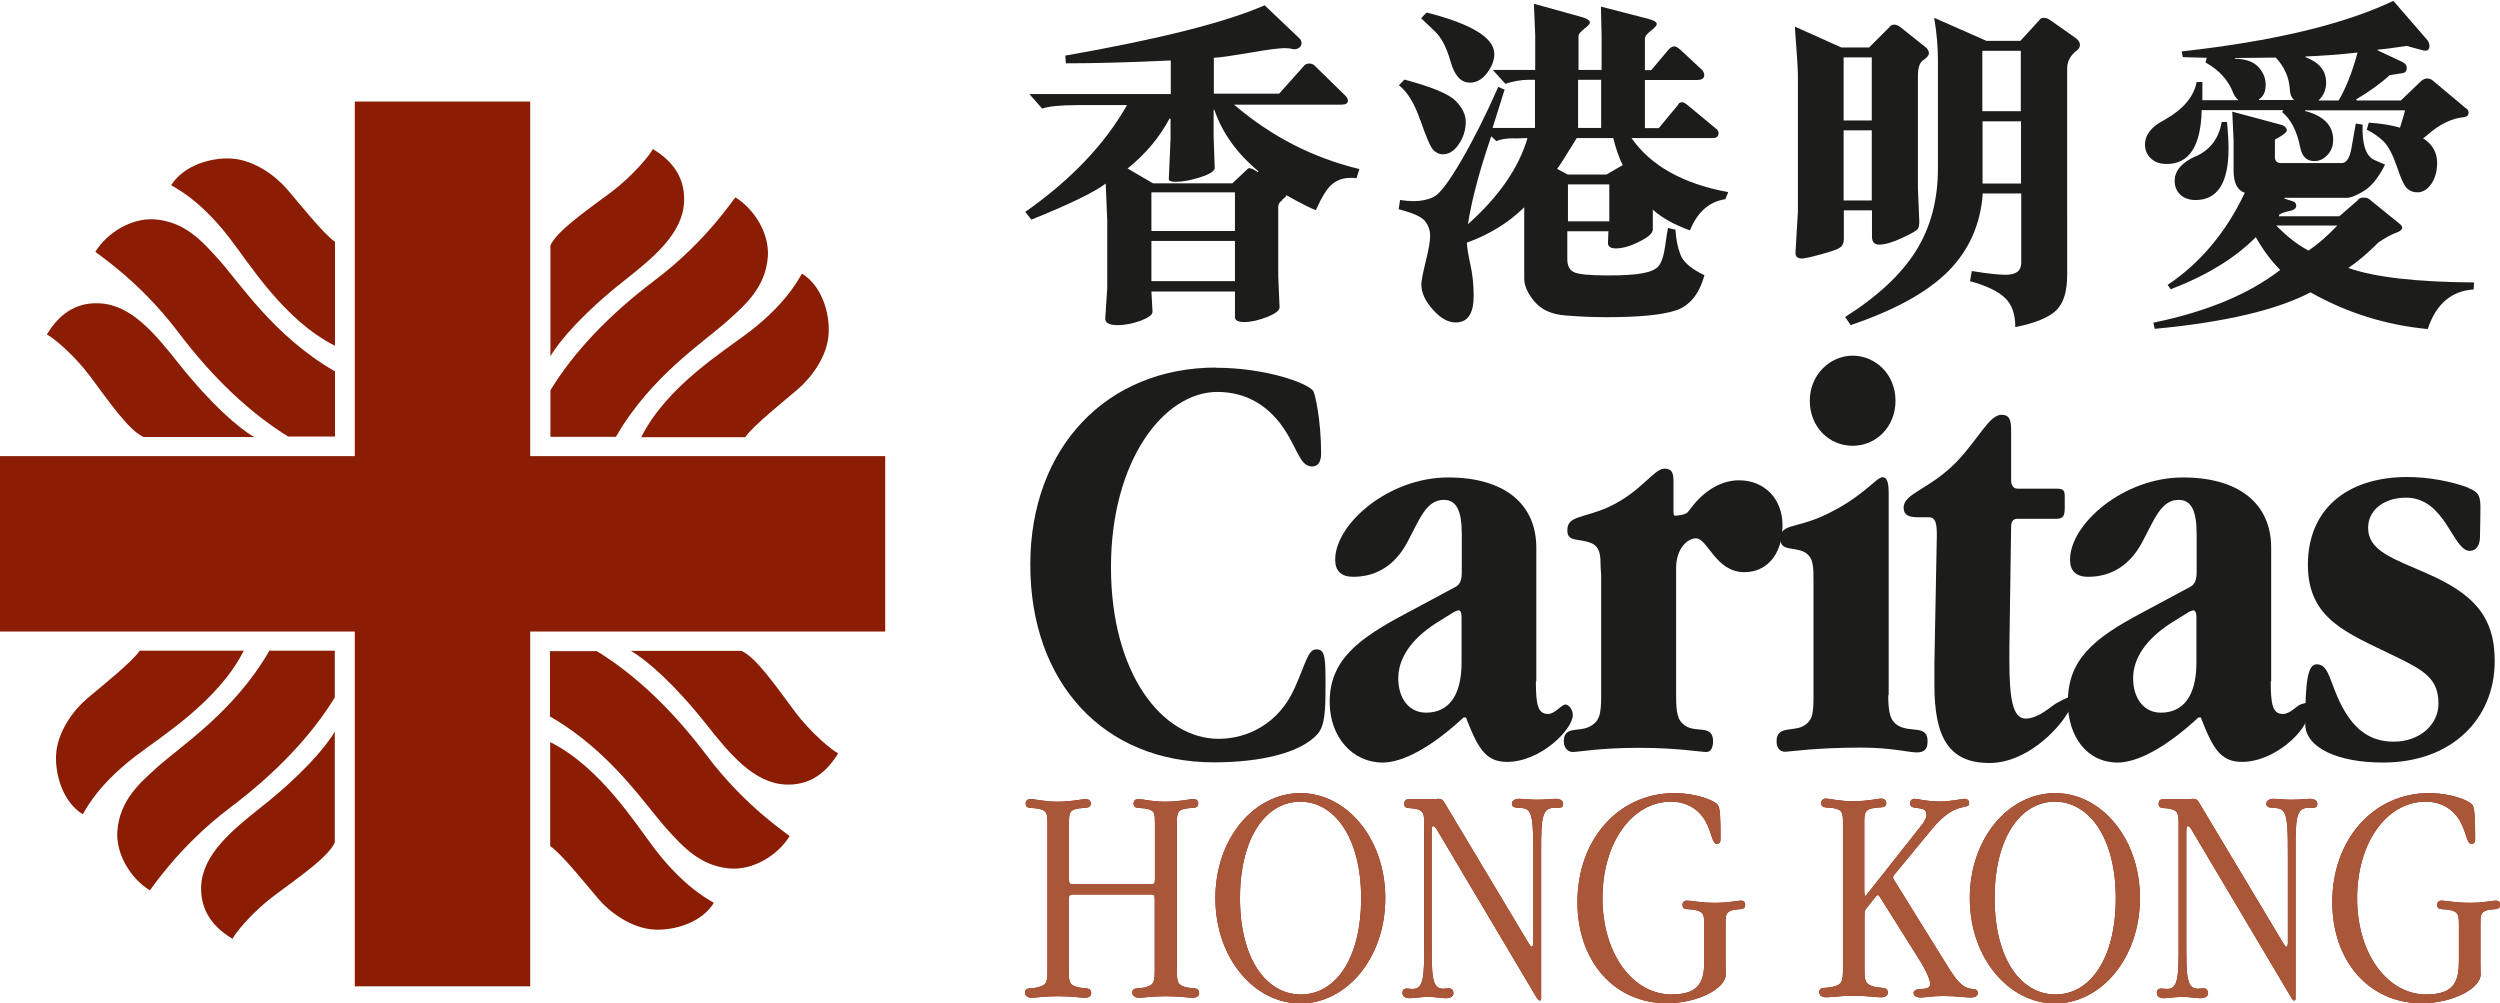 <?xml version="1.0" encoding="UTF-8"?><svg id="Layer_2" xmlns="http://www.w3.org/2000/svg" viewBox="0 0 113.73 45.65"><defs><style>.cls-1{fill:#aa5639;}.cls-2{fill:#1c1c1b;}.cls-3{fill:#8a1d03;}</style></defs><g id="Layer_1-2"><g id="Caritas_Logo"><path class="cls-3" d="m48.63,39.99c0,.19.03.24.2.24h3.52c.17,0,.19-.06.19-.24v-2.52c0-.46-.01-.57-.3-.66-.37-.1-.67.03-.67-.26,0-.11.07-.2.21-.2.2,0,.59.12,1.22.12.69,0,1.12-.12,1.31-.12.13,0,.2.09.2.2,0,.26-.24.17-.6.24-.36.07-.37.22-.37.68v6.57c0,.6,0,.75.37.86.33.1.64-.03.64.29,0,.12-.1.2-.3.2-.19,0-.59-.07-1.21-.07s-1.02.07-1.21.07-.32-.09-.32-.23c0-.27.29-.17.56-.24.46-.11.46-.26.46-.88v-3.11c0-.19-.01-.24-.19-.24h-3.52c-.17,0-.2.06-.2.24v3.11c0,.6,0,.75.37.86.33.1.65-.03.65.29,0,.12-.1.2-.3.2-.19,0-.59-.07-1.21-.07s-1.02.07-1.2.07-.3-.09-.3-.23c0-.27.29-.17.56-.24.46-.11.46-.26.46-.88v-6.57c0-.46-.03-.57-.32-.66-.37-.1-.67.03-.67-.26,0-.11.07-.2.22-.2.2,0,.6.12,1.23.12.69,0,1.1-.12,1.29-.12.13,0,.22.09.22.2,0,.26-.26.17-.62.24-.36.07-.37.22-.37.68v2.52Z"/><path class="cls-3" d="m56.41,40.86c0,2.77,1.2,4.38,2.77,4.38s2.74-1.62,2.74-4.38-1.22-4.39-2.77-4.39-2.74,1.62-2.74,4.39Zm6.61,0c0,2.74-1.78,4.79-3.86,4.79s-3.87-2.04-3.87-4.79,1.79-4.78,3.87-4.78,3.86,2.04,3.86,4.78"/><path class="cls-3" d="m65.38,36.34c.17,0,.24.01.34.19l3.82,6.38c.07.11.11.16.14.16.04,0,.07-.06.07-.2v-3.8c0-1.32,0-1.99-.24-2.21-.24-.21-.73.01-.73-.3,0-.13.13-.22.33-.22s.46.04.81.04c.39,0,.67-.04.86-.04.2,0,.33.09.33.22,0,.16-.07.19-.26.19h-.16c-.55,0-.58.52-.58,1.91v6.76c0,.06-.03.1-.07.1-.01,0-.07-.04-.12-.11l-4.59-7.73c-.04-.06-.09-.1-.14-.1-.04,0-.06.09-.06.24v5.09c0,1.51.01,2.07.53,2.07.04,0,.14-.02.27-.02.1,0,.19.09.19.23,0,.13-.13.22-.34.22-.24,0-.5-.06-.79-.06-.36,0-.65.06-.86.06s-.33-.09-.33-.24c0-.13.07-.2.2-.2.07,0,.17.02.26.02.52,0,.53-.56.53-2.07v-5.44c0-.43-.03-.57-.29-.66-.35-.11-.62.03-.62-.26,0-.11.06-.2.19-.2h1.31Z"/><path class="cls-3" d="m77.53,42.08c0-.45-.03-.57-.32-.66-.36-.11-.67.03-.67-.26,0-.11.07-.19.21-.19.19,0,.6.1,1.28.1.63,0,1-.1,1.18-.1.11,0,.18.06.18.19,0,.27-.26.17-.56.24-.33.09-.33.23-.33.67v1.72c0,.29.01.47.01.53,0,.67-1.32,1.32-2.68,1.32-2.4,0-4.07-1.92-4.07-4.6,0-2.87,1.89-4.96,4.41-4.96.99,0,1.81.33,1.97.53.12.14.13.66.13,1.58,0,.13-.06.2-.16.2-.2,0-.22-.36-.42-.82-.3-.7-.9-1.1-1.68-1.1-1.75,0-3.11,1.85-3.11,4.39s1.39,4.38,3.14,4.38c1.33,0,1.49-.66,1.49-1.56v-1.59Z"/><path class="cls-3" d="m84.82,40.62c0,.09.02.14.04.14.01,0,.07-.06.14-.16l2.47-3.13c.11-.16.17-.29.17-.4,0-.5-.75-.14-.75-.53,0-.11.09-.2.2-.2.17,0,.55.12,1.12.12.63,0,.99-.12,1.18-.12.12,0,.19.09.19.2,0,.33-.62-.13-1.68,1.16l-1.69,2.05c-.06.06-.09.11-.09.17,0,.03.01.06.03.09l2.54,4.09c.27.43.5.7.76.82.27.13.52,0,.52.26,0,.14-.12.2-.33.2-.23,0-.65-.07-1.23-.07-.53,0-.86.07-1.03.07-.21,0-.33-.1-.33-.2s.11-.19.33-.19c.29,0,.43-.07.43-.22,0-.16-.14-.53-.44-1.02l-1.84-2.93c-.04-.06-.07-.1-.1-.1s-.07.03-.1.07l-.39.49c-.1.11-.12.19-.12.34v2.4c0,.6,0,.76.49.88.29.07.57-.03.57.27,0,.12-.12.2-.31.2-.22,0-.62-.07-1.24-.07s-1.03.07-1.25.07c-.2,0-.32-.09-.32-.23,0-.27.3-.17.59-.24.47-.11.49-.24.49-.88v-6.57c0-.46-.03-.57-.31-.66-.38-.1-.68.03-.68-.26,0-.11.07-.2.21-.2.2,0,.6.12,1.24.12.69,0,1.1-.12,1.29-.12.13,0,.22.09.22.2,0,.26-.26.17-.62.24-.36.07-.38.22-.38.68v3.15Z"/><path class="cls-3" d="m90.74,40.86c0,2.77,1.2,4.38,2.77,4.38s2.74-1.62,2.74-4.38-1.22-4.39-2.77-4.39-2.74,1.62-2.74,4.39Zm6.61,0c0,2.74-1.78,4.79-3.86,4.79s-3.88-2.04-3.88-4.79,1.79-4.78,3.88-4.78,3.86,2.04,3.86,4.78"/><path class="cls-3" d="m99.71,36.34c.17,0,.24.01.34.19l3.82,6.38c.07.11.11.16.14.16.04,0,.07-.06.07-.2v-3.8c0-1.32,0-1.99-.25-2.21-.24-.21-.73.01-.73-.3,0-.13.13-.22.33-.22s.46.04.8.04c.39,0,.67-.04.86-.04.2,0,.33.09.33.22,0,.16-.07.19-.26.19h-.16c-.55,0-.57.52-.57,1.91v6.76c0,.06-.03.1-.07.1-.01,0-.07-.04-.11-.11l-4.59-7.73c-.04-.06-.09-.1-.14-.1-.04,0-.06.09-.06.24v5.09c0,1.51.01,2.07.53,2.07.04,0,.14-.02.27-.02.1,0,.19.09.19.23,0,.13-.13.22-.35.22-.24,0-.5-.06-.79-.06-.36,0-.64.06-.86.06s-.33-.09-.33-.24c0-.13.07-.2.2-.2.07,0,.17.02.26.02.52,0,.53-.56.53-2.07v-5.44c0-.43-.03-.57-.29-.66-.34-.11-.62.03-.62-.26,0-.11.06-.2.19-.2h1.31Z"/><path class="cls-3" d="m111.86,42.08c0-.45-.03-.57-.32-.66-.36-.11-.67.03-.67-.26,0-.11.07-.19.21-.19.18,0,.6.1,1.28.1.63,0,1.01-.1,1.18-.1.12,0,.19.06.19.19,0,.27-.26.17-.56.24-.33.09-.33.23-.33.67v1.72c0,.29.01.47.01.53,0,.67-1.32,1.32-2.68,1.32-2.4,0-4.07-1.92-4.07-4.6,0-2.87,1.89-4.96,4.4-4.96.99,0,1.81.33,1.97.53.11.14.13.66.13,1.58,0,.13-.06.2-.16.2-.2,0-.22-.36-.42-.82-.3-.7-.9-1.1-1.68-1.1-1.75,0-3.11,1.85-3.11,4.39s1.39,4.38,3.14,4.38c1.34,0,1.49-.66,1.49-1.56v-1.59Z"/><path class="cls-1" d="m48.63,39.99c0,.19.03.24.2.24h3.52c.17,0,.19-.06.19-.24v-2.52c0-.46-.01-.57-.3-.66-.37-.1-.67.03-.67-.26,0-.11.07-.2.21-.2.2,0,.59.12,1.22.12.69,0,1.12-.12,1.31-.12.13,0,.2.09.2.2,0,.26-.24.17-.6.24-.36.07-.37.22-.37.68v6.57c0,.6,0,.75.37.86.33.1.64-.03.64.29,0,.12-.1.2-.3.2-.19,0-.59-.07-1.21-.07s-1.02.07-1.21.07-.32-.09-.32-.23c0-.27.29-.17.56-.24.46-.11.46-.26.46-.88v-3.11c0-.19-.01-.24-.19-.24h-3.52c-.17,0-.2.06-.2.24v3.11c0,.6,0,.75.37.86.33.1.65-.03.65.29,0,.12-.1.2-.3.2-.19,0-.59-.07-1.21-.07s-1.02.07-1.2.07-.3-.09-.3-.23c0-.27.29-.17.56-.24.46-.11.46-.26.46-.88v-6.57c0-.46-.03-.57-.32-.66-.37-.1-.67.03-.67-.26,0-.11.07-.2.22-.2.2,0,.6.12,1.23.12.69,0,1.1-.12,1.29-.12.13,0,.22.09.22.2,0,.26-.26.17-.62.24-.36.07-.37.22-.37.68v2.52Z"/><path class="cls-1" d="m56.41,40.86c0,2.77,1.2,4.38,2.77,4.38s2.74-1.62,2.74-4.38-1.22-4.39-2.77-4.39-2.74,1.62-2.74,4.39Zm6.61,0c0,2.74-1.78,4.79-3.86,4.79s-3.87-2.04-3.87-4.79,1.79-4.78,3.87-4.78,3.86,2.04,3.86,4.78"/><path class="cls-1" d="m65.38,36.34c.17,0,.24.01.34.19l3.82,6.38c.07.11.11.16.14.16.04,0,.07-.06.07-.2v-3.8c0-1.32,0-1.99-.24-2.21-.24-.21-.73.01-.73-.3,0-.13.13-.22.33-.22s.46.04.81.04c.39,0,.67-.04.86-.04.2,0,.33.09.33.22,0,.16-.07.19-.26.19h-.16c-.55,0-.58.52-.58,1.91v6.76c0,.06-.03.1-.07.1-.01,0-.07-.04-.12-.11l-4.59-7.73c-.04-.06-.09-.1-.14-.1-.04,0-.06.09-.06.24v5.09c0,1.51.01,2.07.53,2.07.04,0,.14-.02.27-.02.1,0,.19.09.19.23,0,.13-.13.22-.34.22-.24,0-.5-.06-.79-.06-.36,0-.65.06-.86.06s-.33-.09-.33-.24c0-.13.07-.2.2-.2.07,0,.17.02.26.02.52,0,.53-.56.53-2.07v-5.44c0-.43-.03-.57-.29-.66-.35-.11-.62.03-.62-.26,0-.11.06-.2.19-.2h1.31Z"/><path class="cls-1" d="m77.53,42.08c0-.45-.03-.57-.32-.66-.36-.11-.67.03-.67-.26,0-.11.07-.19.21-.19.19,0,.6.1,1.28.1.63,0,1-.1,1.18-.1.11,0,.18.06.18.19,0,.27-.26.17-.56.24-.33.09-.33.23-.33.67v1.72c0,.29.01.47.01.53,0,.67-1.32,1.32-2.68,1.32-2.4,0-4.07-1.92-4.07-4.6,0-2.87,1.89-4.96,4.41-4.96.99,0,1.81.33,1.97.53.12.14.13.66.13,1.58,0,.13-.06.2-.16.2-.2,0-.22-.36-.42-.82-.3-.7-.9-1.1-1.68-1.1-1.75,0-3.11,1.85-3.11,4.39s1.39,4.38,3.14,4.38c1.33,0,1.49-.66,1.49-1.56v-1.59Z"/><path class="cls-1" d="m84.82,40.62c0,.09.02.14.04.14.01,0,.07-.06.14-.16l2.47-3.13c.11-.16.17-.29.17-.4,0-.5-.75-.14-.75-.53,0-.11.09-.2.2-.2.17,0,.55.12,1.12.12.63,0,.99-.12,1.18-.12.12,0,.19.09.19.2,0,.33-.62-.13-1.68,1.16l-1.69,2.05c-.06.06-.09.11-.09.17,0,.03.01.06.03.09l2.54,4.09c.27.43.5.7.76.82.27.13.52,0,.52.26,0,.14-.12.2-.33.2-.23,0-.65-.07-1.23-.07-.53,0-.86.07-1.03.07-.21,0-.33-.1-.33-.2s.11-.19.33-.19c.29,0,.43-.07.43-.22,0-.16-.14-.53-.44-1.02l-1.84-2.93c-.04-.06-.07-.1-.1-.1s-.07.03-.1.07l-.39.49c-.1.11-.12.19-.12.34v2.4c0,.6,0,.76.49.88.29.07.57-.03.57.27,0,.12-.12.2-.31.2-.22,0-.62-.07-1.24-.07s-1.03.07-1.25.07c-.2,0-.32-.09-.32-.23,0-.27.3-.17.59-.24.47-.11.49-.24.49-.88v-6.57c0-.46-.03-.57-.31-.66-.38-.1-.68.03-.68-.26,0-.11.07-.2.21-.2.2,0,.6.12,1.24.12.69,0,1.1-.12,1.29-.12.13,0,.22.09.22.2,0,.26-.26.17-.62.24-.36.07-.38.22-.38.68v3.15Z"/><path class="cls-1" d="m90.74,40.86c0,2.77,1.2,4.38,2.77,4.38s2.74-1.62,2.74-4.38-1.22-4.39-2.77-4.39-2.74,1.62-2.74,4.39Zm6.61,0c0,2.74-1.78,4.79-3.86,4.79s-3.88-2.04-3.88-4.79,1.79-4.78,3.88-4.78,3.86,2.04,3.86,4.78"/><path class="cls-1" d="m99.71,36.34c.17,0,.24.01.34.19l3.82,6.38c.07.11.11.16.14.16.04,0,.07-.06.07-.2v-3.8c0-1.32,0-1.99-.25-2.21-.24-.21-.73.01-.73-.3,0-.13.13-.22.33-.22s.46.04.8.04c.39,0,.67-.04.86-.04.2,0,.33.09.33.22,0,.16-.07.19-.26.19h-.16c-.55,0-.57.52-.57,1.91v6.76c0,.06-.03.1-.07.1-.01,0-.07-.04-.11-.11l-4.59-7.73c-.04-.06-.09-.1-.14-.1-.04,0-.06.09-.06.24v5.09c0,1.51.01,2.07.53,2.07.04,0,.14-.02.27-.02.1,0,.19.09.19.23,0,.13-.13.22-.35.22-.24,0-.5-.06-.79-.06-.36,0-.64.06-.86.06s-.33-.09-.33-.24c0-.13.07-.2.2-.2.07,0,.17.02.26.02.52,0,.53-.56.53-2.07v-5.44c0-.43-.03-.57-.29-.66-.34-.11-.62.03-.62-.26,0-.11.06-.2.19-.2h1.31Z"/><path class="cls-1" d="m111.86,42.08c0-.45-.03-.57-.32-.66-.36-.11-.67.03-.67-.26,0-.11.07-.19.21-.19.18,0,.6.1,1.28.1.63,0,1.01-.1,1.18-.1.12,0,.19.06.19.19,0,.27-.26.17-.56.24-.33.09-.33.23-.33.67v1.72c0,.29.01.47.01.53,0,.67-1.32,1.32-2.68,1.32-2.4,0-4.07-1.92-4.07-4.6,0-2.87,1.89-4.96,4.4-4.96.99,0,1.81.33,1.97.53.11.14.13.66.13,1.58,0,.13-.06.2-.16.2-.2,0-.22-.36-.42-.82-.3-.7-.9-1.1-1.68-1.1-1.75,0-3.11,1.85-3.11,4.39s1.39,4.38,3.14,4.38c1.34,0,1.49-.66,1.49-1.56v-1.59Z"/><path class="cls-2" d="m55.32,16.73c2.2,0,4.12.67,4.42,1.05.08.11.36,1.32.36,2.85,0,.38-.14.59-.41.59-.5,0-.63-.65-1.13-1.48-.77-1.29-1.87-1.91-3.18-1.91-2.45,0-4.84,3.15-4.84,7.97s2.31,7.81,4.9,7.81c1.32,0,2.75-.7,3.46-2.32.52-1.16.6-1.75.99-1.75.41,0,.41.43.41,1.67,0,1.13-.03,1.8-.36,2.18-.77.86-2.58,1.29-4.72,1.29-5.03,0-8.35-3.64-8.35-8.99s3.49-8.97,8.46-8.97Z"/><path class="cls-2" d="m66.33,27.77s-.14.03-.25.11l-.77.48c-1.12.73-1.7,1.59-1.7,2.5s.49,1.56,1.26,1.56c1.02,0,1.62-.75,1.62-2.29v-2.05c0-.22-.05-.32-.16-.32Zm3.54,3.23c0,1.02.08,1.48.55,1.48.33,0,.6-.43.8-.43.11,0,.33.19.33.48,0,.65-1.46,2.13-2.99,2.13-.96,0-1.32-.59-1.87-2.02h-.11c-1.48,1.37-2.77,2.05-3.68,2.05-1.37,0-2.41-1.16-2.41-2.75,0-1.91,1.28-2.88,3.54-4.07l2.2-1.18c.19-.11.27-.3.27-.67v-1.72c0-1.08-.25-1.56-.82-1.56-.8,0-1.1.89-1.65,1.91-.55,1.05-1.4,1.59-2.47,1.59-.55,0-.82-.27-.82-.78,0-1.62,2.42-3.74,5.14-3.74,2.53,0,4.01,1.18,4.01,3.2v6.08"/><path class="cls-2" d="m76.13,23.19c0,.19,0,.27.08.27.06,0,.46-.03.57-.16l.25-.32c.61-.75,1.36-1.13,2.08-1.13,1.15,0,1.98.83,1.98,2.05,0,1.35-.74,2.13-1.73,2.13-1.32,0-1.67-1.54-2.21-1.54-.38,0-.9.46-.9,1.35v5.79c0,.78.05,1.16.44,1.4.52.32,1.24-.08,1.24.7,0,.29-.11.48-.3.48-.28,0-1.32-.19-3.08-.19s-2.75.19-3,.19-.41-.22-.41-.48c0-.7.63-.43,1.12-.65.52-.24.58-.59.58-1.45v-5.44c0-.16-.03-.35-.03-.59,0-.51-.11-.81-.55-.94-.55-.16-.96-.03-.96-.54,0-.67.74-.54,1.87-1.05,1.51-.7,2.06-1.75,2.55-1.75.41,0,.41.3.41.67v1.21Z"/><path class="cls-2" d="m86.23,18.23c0,1.19-.88,2.05-1.95,2.05s-1.95-.86-1.95-2.05.93-2.05,1.95-2.05,1.95.83,1.95,2.05Zm-.33,13.39c0,.78.08,1.18.47,1.4.58.32,1.32-.05,1.32.7,0,.38-.17.51-.49.51-.36,0-1.15-.22-2.53-.22-2.12,0-3.27.19-3.46.19-.25,0-.39-.19-.39-.48,0-.67.66-.46,1.13-.65.52-.24.55-.59.55-1.45v-5.14c0-.75,0-1.1-.39-1.35-.47-.27-1.12-.03-1.12-.62,0-.67.69-.48,1.9-1.02,1.84-.83,2.45-1.78,2.75-1.78.22,0,.28.27.28.75v9.16"/><path class="cls-2" d="m91.49,21.85c0,.24.11.38.3.38h1.76c.36,0,.38.11.38.4v.4c0,.4-.03.57-.38.57h-1.76c-.22,0-.3.13-.3.38l-.08,5.55v.49c0,1.8.16,2.67.74,2.67s1.14-.55,1.4-.7c1.7-.94.6.29.47.51-.37.63-1.79,2.21-3.52,2.21-1.84,0-2.5-1.16-2.5-3.55v-1l.11-5.79c0-.51-.03-.84-.38-.84h-.5c-.41,0-.63-.11-.63-.43,0-.67,1.16-.81,2.42-2.1,1.02-1.08,1.48-2.13,2.03-2.13.39,0,.44.27.44.73v2.26Z"/><path class="cls-2" d="m99.76,27.77s-.14.03-.25.11l-.77.48c-1.12.73-1.7,1.59-1.7,2.5s.49,1.56,1.26,1.56c1.02,0,1.62-.75,1.62-2.29v-2.05c0-.22-.05-.32-.17-.32Zm3.54,3.23c0,1.02.08,1.48.55,1.48.33,0,.62-.36.8-.43.6-.23.33.19.33.48,0,.65-1.46,2.13-2.99,2.13-.96,0-1.32-.59-1.87-2.02h-.11c-1.48,1.37-2.77,2.05-3.68,2.05-1.37,0-2.26-1.16-2.26-2.75,0-1.91,1.13-2.88,3.38-4.07l2.2-1.18c.19-.11.28-.3.28-.67v-1.72c0-1.08-.25-1.56-.82-1.56-.8,0-1.1.89-1.65,1.91-.55,1.05-1.4,1.59-2.47,1.59-.55,0-.82-.27-.82-.78,0-1.62,2.42-3.74,5.14-3.74,2.53,0,4.01,1.18,4.01,3.2v6.08"/><path class="cls-2" d="m112.29,22.2c.49.19.55.38.55.92,0,.59-.02,1.05-.02,1.29,0,.4-.17.65-.47.65-.77,0-1.1-2.42-2.89-2.42-1.04,0-1.73.59-1.73,1.37,0,1.05,1.13,1.4,2.66,2.07,2.03.89,3.1,1.88,3.1,3.98,0,2.69-2,4.63-5.08,4.63-2.11,0-3.54-.7-3.54-1.75,0-1.94.11-2.72.52-2.72.58,0,.58.83,1.15,1.91.58,1.1,1.32,1.61,2.36,1.61,1.18,0,2.03-.78,2.03-1.72,0-1.13-.61-1.51-2.01-2.18-2.15-1.05-3.93-1.67-3.93-4.15s1.73-3.99,4.53-3.99c1.01,0,2.06.22,2.75.48Z"/><path class="cls-2" d="m52.38,10.96h3.8v1.83h-3.8v-1.83Zm0-2.21h3.8v1.76h-3.8v-1.76m5.95.33c.12-.08.18-.14.19-.2.64.36,1.09.59,1.34.68.27-.6.51-.99.74-1.18.23-.19.51-.29.85-.29.08,0,.17,0,.26.02l.13-.42c-2.12-.51-4.02-1.49-5.7-2.93h4.88c.2,0,.3-.06.3-.18,0-.08-.05-.17-.15-.26l-1.38-1.35c-.06-.05-.13-.08-.23-.08-.11,0-.2.04-.26.13l-1.11,1.24h-2.97v-1.63c.35-.02.91-.11,1.69-.24.78-.14,1.29-.2,1.54-.2.13,0,.24.01.34.04.1.02.19.01.28-.04.09-.05.14-.13.14-.22,0-.07-.02-.13-.07-.2l-1.61-1.53c-1.78.78-4.8,1.54-9.07,2.29l.03.35c1.28,0,2.86-.04,4.77-.13v1.53h-6.43l.58.66c.27-.1.82-.16,1.64-.16h2.22c-1.01,1.78-2.55,3.4-4.63,4.86l.28.35c1.74-.7,2.87-1.25,3.38-1.64l.07,1.67v3.09l-.09,1.37c-.01.21.18.31.57.31.33,0,.68-.07,1.04-.2.36-.14.54-.27.54-.41l-.05-.92h3.8v1.16c0,.15.14.23.42.23.31,0,.66-.08,1.04-.23.38-.15.57-.3.57-.44l-.06-1.4v-3.19c0-.11.06-.2.18-.28m-7.03-1.45c.81-.65,1.44-1.4,1.9-2.26h.05v.95l-.08,1.79c0,.09.1.13.32.13.31,0,.69-.07,1.12-.21.43-.14.65-.28.65-.42l-.05-1.42v-1.23h.03c.37,1.07,1.04,2,2.01,2.8l-.03.04c-.17-.12-.3-.18-.39-.18-.04,0-.07.02-.09.05l-.68.64h-3.61l-1.16-.68"/><path class="cls-2" d="m64.62,5.48c.26.76.46,1.21.58,1.34.13.13.27.2.43.2.28,0,.53-.15.74-.47.21-.31.31-.65.31-1.01,0-.33-.16-.65-.47-.96-.31-.31-1.09-.63-2.32-.96l-.25.26c.39.3.71.83.97,1.59Zm.67-4.04c.28.27.52.72.7,1.36.18.64.47.96.88.96.3,0,.56-.15.78-.44.22-.29.33-.58.33-.86,0-.74-1.03-1.37-3.08-1.89l-.25.26.64.61m6.04,6.95h1.88v1.68h-1.88v-1.68m-.49-.71c.08-.09.37-.56.89-1.4h1.66c.12.48.26.89.43,1.23l-.74.43h-1.76l-.49-.26m-1.92-1.38l.58-.02c-.4,1.36-1.3,2.66-2.71,3.92.17-1.12.53-2.45,1.06-4l.23.22c.17-.08.45-.13.83-.13m-.42-2.19l-.32-.15c-.55,1.25-1.11,2.37-1.68,3.35-.57.98-.99,1.53-1.26,1.66-.27.13-.57.19-.91.19-.19,0-.4-.02-.62-.05l-.06.42c.62.16,1.02.33,1.18.52.16.19.25.42.25.69,0,.25-.07.64-.2,1.16-.13.53-.2.88-.2,1.05,0,.37.17.75.52,1.14.35.4.7.59,1.04.59.55,0,.82-.4.82-1.21,0-.51-.05-.98-.15-1.43-.1-.45-.15-.78-.16-.99,1.02-.37,1.89-.9,2.61-1.61v3.24c0,.32.15.67.46,1.04.31.37.77.59,1.4.64.62.05,1.25.08,1.88.08,1.48,0,2.53-.1,3.16-.31.63-.21,1.06-.74,1.3-1.6-.59-.28-.96-.59-1.09-.93-.13-.34-.21-.72-.23-1.14l-.34-.08c-.03.13-.07.41-.13.83-.06.42-.15.71-.28.88-.12.17-.37.28-.74.35-.37.07-.89.1-1.58.1-.83,0-1.35-.05-1.55-.15-.2-.1-.3-.29-.3-.59v-1.27h1.87l-.02.54c0,.16.12.24.36.24.3,0,.66-.1,1.07-.31.41-.2.61-.39.61-.55v-.9c.43.38.99.69,1.69.94.34-.84.88-1.31,1.61-1.42l.13-.32c-2.06-.38-3.52-1.2-4.4-2.46h3.69c.18,0,.27-.07.27-.22,0-.06-.02-.11-.07-.17l-1.34-1.11c-.1-.08-.18-.13-.24-.13-.1,0-.17.04-.2.13l-.87,1.05h-.63v-2.19h2.35c.23,0,.35-.07.35-.22,0-.07-.03-.15-.09-.23l-1.01-.94c-.11-.09-.19-.14-.26-.14-.09,0-.18.05-.26.14l-.79.94h-.29v-1.45c0-.08.09-.2.27-.34.18-.14.27-.24.27-.31,0-.09-.14-.17-.41-.24l-2.13-.55.03,1.32v1.56h-1.05v-1.55c0-.08.09-.18.26-.32.18-.13.26-.23.26-.29,0-.1-.15-.19-.46-.27l-2.09-.58.06,1.41v1.6h-1.93l.57.63c.38-.12.73-.18,1.06-.18h.29v2.19h-1.93l.54-1.72m3.35-.47h1.05v2.19h-1.05v-2.19"/><path class="cls-2" d="m85.15,5.93v3.19h-1.28v-3.19h1.28Zm-1.28-3.32h1.28v2.87h-1.28v-2.87m1.61,8.52c.26,0,.6-.1,1.04-.3.43-.2.68-.34.73-.42.05-.08.07-.22.06-.41l-.06-1.42V3.45c0-.37.08-.61.25-.72.17-.11.25-.22.25-.31,0-.08-.04-.16-.11-.24l-1.18-.94c-.1-.08-.2-.12-.28-.12-.11,0-.18.04-.23.12l-.92.92h-1.26l-2.12-.95c.09,1.19.14,1.92.14,2.21v6.21l-.11,1.86c-.01.18.09.27.3.27.1,0,.39-.06.86-.19.48-.13.77-.23.88-.32.11-.08.16-.21.16-.37v-1.31h1.28v1.2c0,.24.11.36.34.36m4.69-2.78v-2.83h1.75v2.83h-1.75m2.79-7.54c-.09,0-.16.03-.2.1l-.87.95h-1.54l-2.38-1.05c.12.72.17,1.35.17,1.9v4.96c0,1.44-.34,2.7-1.01,3.76-.67,1.06-1.74,2.06-3.21,2.99l.25.37c2.01-.68,3.49-1.5,4.44-2.45.94-.95,1.47-2.13,1.57-3.54h1.75v3.15c0,.37-.23.55-.71.55-.29,0-.81-.05-1.54-.17l-.08.46c.76.21,1.29.47,1.6.77.31.3.46.74.46,1.32.91-.18,1.53-.44,1.86-.76.34-.33.5-.87.5-1.62V3.11c0-.33.16-.61.46-.83.08-.07.12-.15.12-.24,0-.11-.06-.21-.18-.3l-1.18-.83c-.1-.07-.2-.1-.29-.1m-2.79,1.5h1.75v2.75h-1.75v-2.75"/><path class="cls-2" d="m99.9,7.1c-.65.29-.97.67-.97,1.13,0,.25.08.45.25.62.17.16.4.25.7.25,1,0,1.5-.78,1.5-2.34,0-.33-.02-.73-.07-1.21h-.24c-.13.75-.52,1.26-1.17,1.56Zm5.12,4.3c-.46-.24-.95-.61-1.47-1.14h2.78c-.44.46-.87.84-1.31,1.14m-1.34-1.59v-.04c.11-.07.26-.13.47-.17.21-.04.31-.12.31-.24,0-.07-.03-.13-.09-.18l-.46-.15.03-.03h2.82c.18,0,.45-.11.79-.32.34-.21.66-.61.95-1.19l-.48-.21c-.39-.17-.57-.71-.54-1.61l-.31-.05-.2,1.13c-.08.45-.23.67-.45.67h-2.75c-.18,0-.28-.09-.28-.28v-.79c.36-.19.54-.33.54-.41,0-.11-.07-.19-.21-.25l-2.27-.61.06,1.31v1.37c0,.56.17.9.51,1.01-.85,1.8-2.03,3.2-3.51,4.19l.14.2c1.67-.64,2.95-1.44,3.87-2.37.33.58.7,1.08,1.11,1.49-1.42,1.1-3.34,1.9-5.77,2.4l.06.28c3.2-.3,5.56-.86,7.09-1.66,1.65.93,3.43,1.49,5.33,1.67.38-1.14,1.08-1.74,2.09-1.8l.02-.32c-2.64-.02-4.54-.24-5.72-.66.42-.28.88-.67,1.37-1.16.32-.22.58-.36.78-.43.2-.07.3-.15.3-.24,0-.06-.04-.12-.12-.18l-1.38-1.12c-.06-.05-.15-.07-.28-.07-.11,0-.19.04-.24.12l-.84.73h-2.75m-.6-5.98c0-.3-.11-.57-.33-.81-.22-.24-.58-.37-1.07-.38v-.03l1.86-.02c.39.42.61.9.64,1.47.01.2.07.35.19.46h-1.6v-.03c.2-.12.31-.34.31-.67m4.12.7v-.03c.6-.36,1.11-.72,1.52-1.1l.58-.09c.13-.02.2-.1.2-.24,0-.11-.06-.2-.2-.27l-1.13-.53v-.03c.28-.02.72-.08,1.32-.17l.74.2c.2.05.3-.02.3-.2,0-.08-.03-.17-.09-.26l-1.55-1.79c-2.28,1.08-5.49,1.84-9.63,2.3l.05.26,1.09.03-.06.21c.63.35,1.04.81,1.26,1.38.05.13.13.24.24.34h-1.64v-.83h-.26c-.13.68-.62,1.25-1.47,1.73-.59.3-.88.67-.88,1.12,0,.25.09.46.27.63.18.17.42.25.72.25,1.02,0,1.55-.81,1.59-2.45h3.71l-.05.09c.39.32.67.85.82,1.6.08.42.3.63.64.63.23,0,.42-.09.6-.28s.26-.42.26-.69c0-.65-.43-1.09-1.28-1.31v-.03h4.55c-.02.09-.09.35-.23.79-.36-.11-.83-.19-1.42-.23l-.09.32c.3.15.56.33.77.54.21.21.41.59.6,1.14.18.55.34.89.47,1,.13.12.28.17.46.17.25,0,.46-.13.64-.39.17-.26.26-.58.26-.95,0-.47-.21-.84-.64-1.12.04-.02.12-.08.22-.17.55-.48,1.1-.74,1.65-.79.13-.02.2-.09.2-.21,0-.08-.04-.15-.13-.2l-1.54-1.29s-.12-.06-.21-.06c-.11,0-.2.05-.29.13l-.91.87h-2m.03-2.18c-.25.93-.55,1.66-.86,2.18h-.92c.23-.21.35-.48.35-.81,0-.54-.31-.92-.94-1.16v-.03c.77-.03,1.57-.09,2.38-.18"/><path class="cls-3" d="m15.24,11c-.51-.34-1.66-1.79-2.17-2.38-.51-.6-1.5-1.36-2.59-1.41-.89-.04-2.12.31-2.69,1.21-.02.04,1.17.49,2.63,2.38.92,1.18,2.5,3.77,4.82,4.93v-4.73Z"/><path class="cls-3" d="m15.23,16.89c-2.81-1.62-4.34-4.06-5.35-5.16-.67-.73-1.45-1.64-2.83-1.75-1.03-.08-2.15.57-2.71,1.47-.02.04,1.94,1.25,3.76,3.65,1.59,2.11,3.28,3.69,5.01,4.76h2.13s0-2.98,0-2.98Z"/><path class="cls-3" d="m6.51,19.87c-.65-.31-1.45-1.46-2.41-2.75-.73-.98-1.72-1.8-1.97-1.9.67-1.12,1.52-1.47,2.4-1.42,1.44.06,2.53,1.39,3.6,2.74,1.42,1.79,2.71,2.93,3.43,3.34h-5.04Z"/><path class="cls-3" d="m6.35,29.61c-.34.51-1.79,1.66-2.39,2.17-.6.51-1.36,1.5-1.41,2.58-.04.89.31,2.12,1.21,2.68.04.02.49-1.17,2.39-2.63,1.18-.91,3.77-2.49,4.94-4.81h-4.74Z"/><path class="cls-3" d="m12.25,29.61c-1.62,2.81-4.06,4.34-5.16,5.35-.73.66-1.64,1.45-1.75,2.83-.08,1.03.57,2.15,1.47,2.71.04.02,1.25-1.94,3.66-3.76,2.11-1.59,3.69-3.27,4.76-5.01v-2.13s-2.98,0-2.98,0Z"/><path class="cls-3" d="m15.23,38.33c-.31.65-1.46,1.45-2.75,2.41-.98.73-1.79,1.71-1.9,1.97-1.12-.67-1.46-1.52-1.43-2.4.07-1.44,1.39-2.53,2.74-3.6,1.79-1.41,2.93-2.71,3.34-3.43v5.04Z"/><path class="cls-3" d="m25.03,38.49c.51.34,1.67,1.79,2.18,2.39.51.6,1.5,1.36,2.58,1.41.89.04,2.12-.31,2.68-1.21.03-.04-1.16-.5-2.63-2.39-.91-1.18-2.5-3.77-4.81-4.93v4.74Z"/><path class="cls-3" d="m25.03,32.6c2.81,1.62,4.34,4.06,5.35,5.16.66.72,1.46,1.64,2.83,1.75,1.03.08,2.15-.57,2.71-1.47.02-.04-1.94-1.25-3.76-3.66-1.59-2.11-3.27-3.69-5.01-4.76h-2.13s0,2.98,0,2.98Z"/><path class="cls-3" d="m33.75,29.62c.65.31,1.45,1.46,2.41,2.75.73.98,1.72,1.79,1.97,1.9-.67,1.11-1.52,1.46-2.4,1.42-1.44-.07-2.53-1.39-3.6-2.74-1.41-1.79-2.71-2.93-3.43-3.34h5.04Z"/><path class="cls-3" d="m33.91,19.88c.34-.51,1.79-1.66,2.38-2.17.6-.51,1.37-1.5,1.41-2.58.04-.89-.31-2.12-1.21-2.68-.04-.03-.49,1.17-2.38,2.63-1.19.91-3.78,2.49-4.94,4.81h4.74Z"/><path class="cls-3" d="m28.02,19.87c1.62-2.81,4.06-4.34,5.16-5.35.73-.66,1.64-1.45,1.75-2.83.08-1.03-.57-2.14-1.47-2.71-.04-.02-1.25,1.94-3.66,3.76-2.11,1.59-3.69,3.27-4.76,5.01v2.12s2.98,0,2.98,0Z"/><path class="cls-3" d="m25.04,11.16c.31-.65,1.46-1.45,2.75-2.41.98-.73,1.79-1.71,1.91-1.97,1.11.67,1.46,1.52,1.42,2.4-.06,1.44-1.38,2.53-2.74,3.6-1.79,1.41-2.93,2.71-3.34,3.43v-5.04Z"/><rect class="cls-3" x="16.14" y="4.62" width="7.98" height="40.25"/><rect class="cls-3" y="20.75" width="40.27" height="7.98"/></g></g></svg>